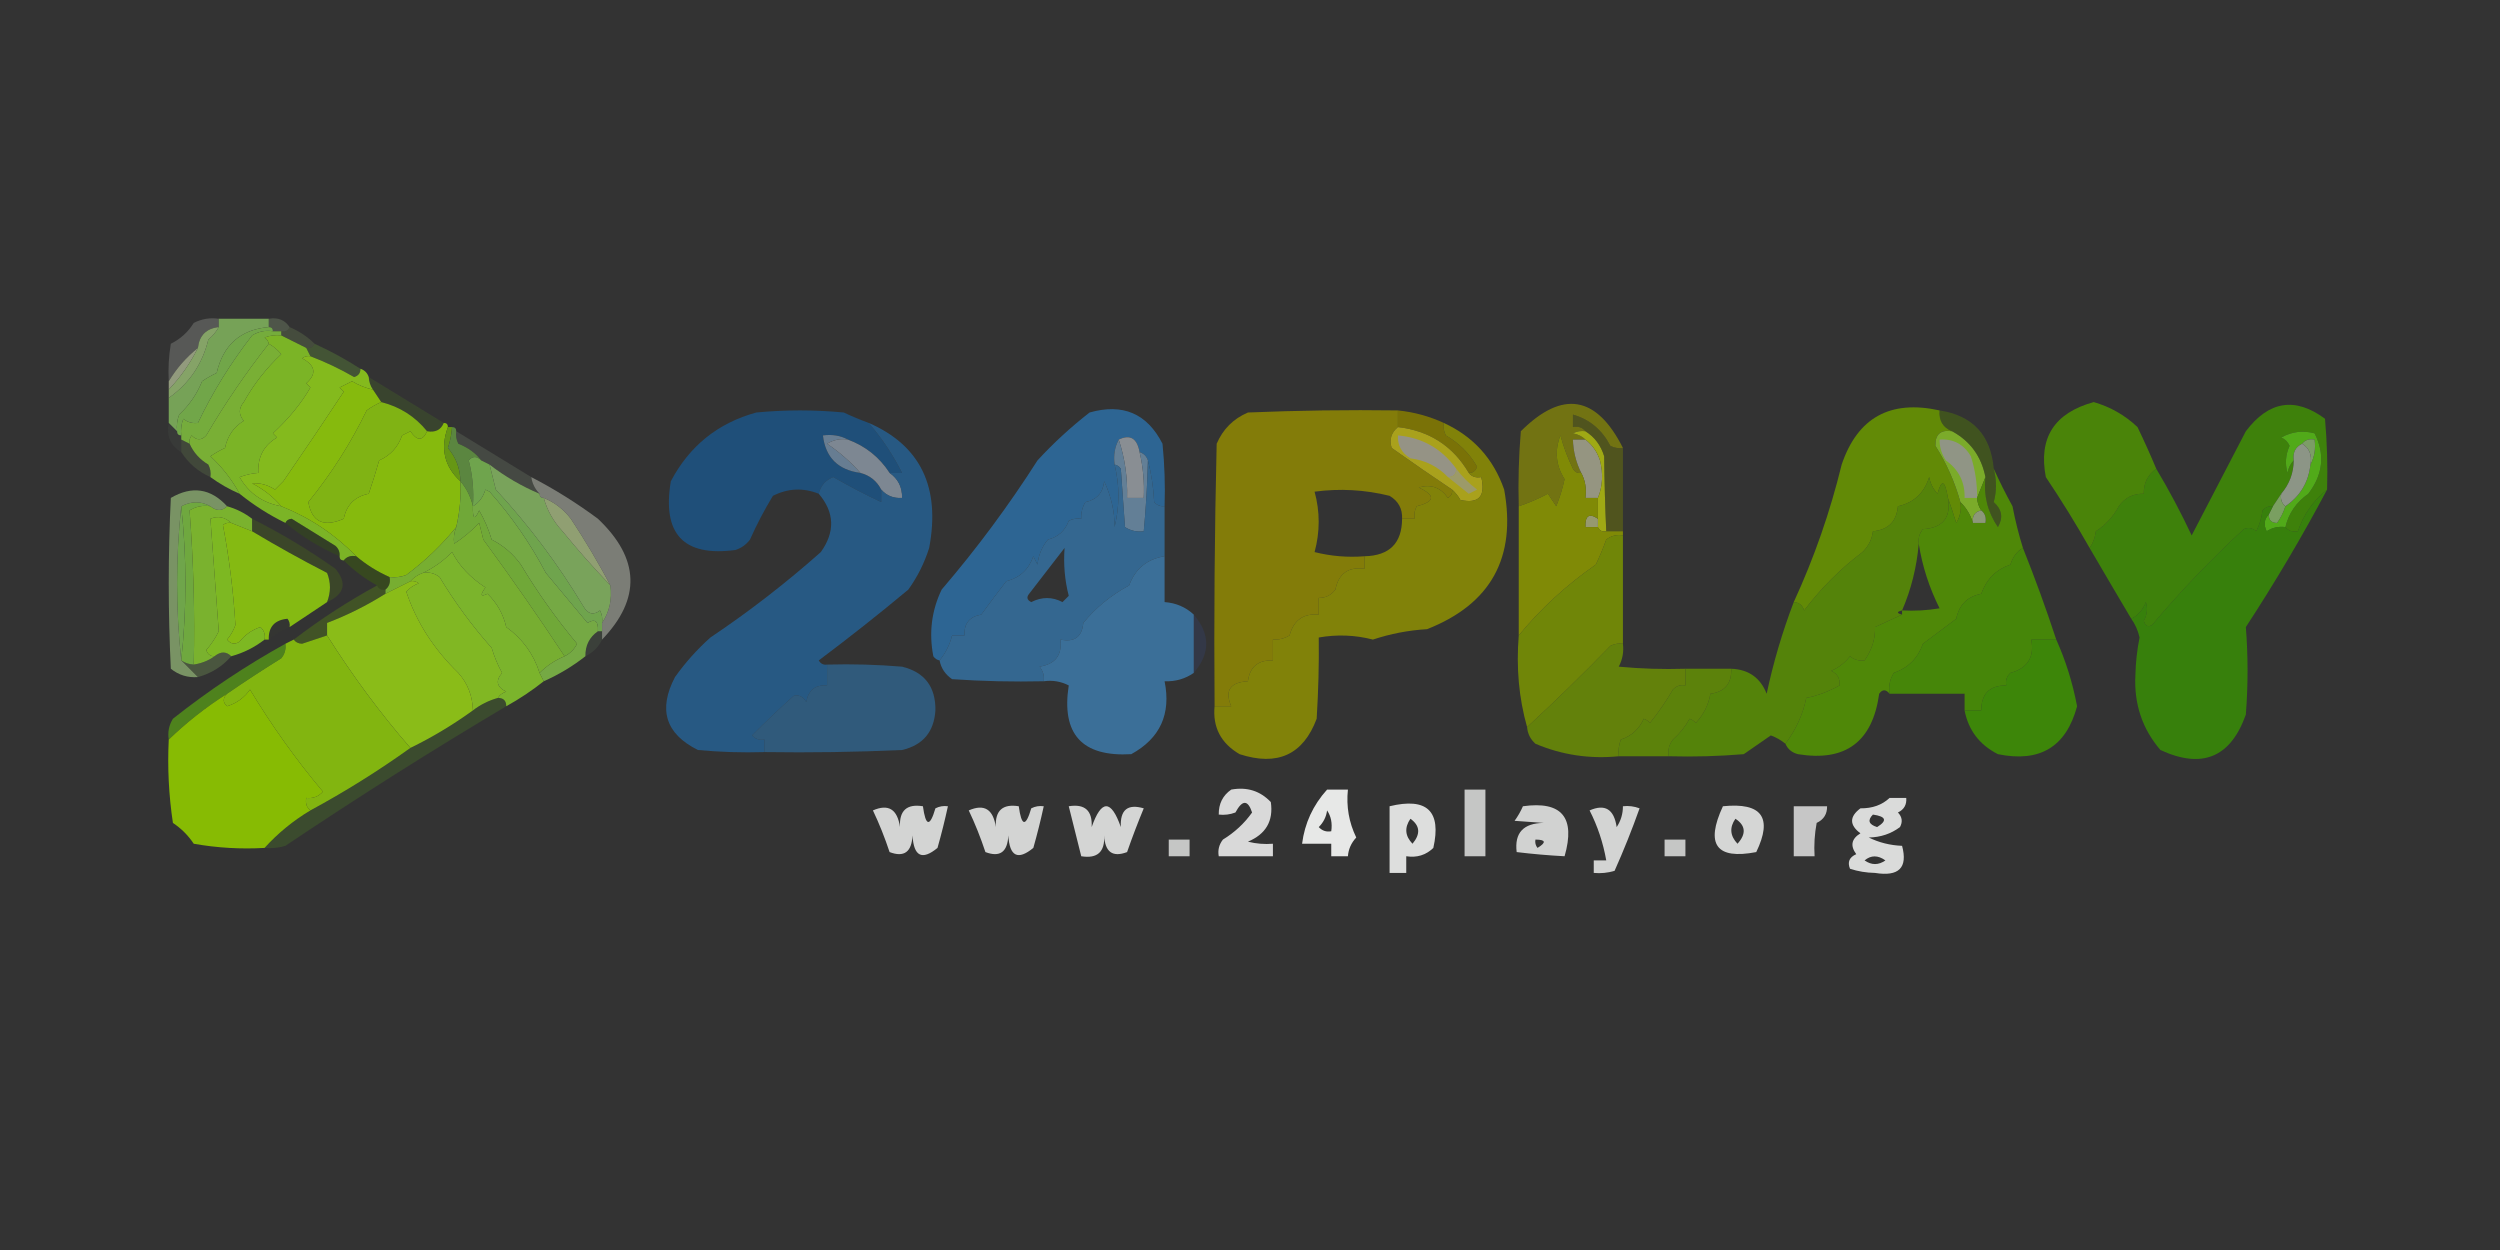 <?xml version="1.0" encoding="UTF-8"?>
<svg xmlns="http://www.w3.org/2000/svg" xmlns:xlink="http://www.w3.org/1999/xlink" version="1.1" width="600px" height="300px" style="shape-rendering:geometricPrecision; text-rendering:geometricPrecision; image-rendering:optimizeQuality; fill-rule:evenodd; clip-rule:evenodd">
  <rect width="100%" height="100%" fill="#333333" stroke="none"/>
  <g>
    <path style="opacity:0.391" fill="#91938e" d="M 52.5,76.5 C 52.5,77.167 52.5,77.833 52.5,78.5C 49.5,78.833 47.833,80.5 47.5,83.5C 44.713,85.72 42.38,88.386 40.5,91.5C 40.335,88.482 40.502,85.482 41,82.5C 43.308,81.359 45.141,79.692 46.5,77.5C 48.396,76.534 50.396,76.201 52.5,76.5 Z"></path>
  </g>
  <g>
    <path style="opacity:0.333" fill="#869a76" d="M 64.5,76.5 C 66.698,76.12 68.365,76.787 69.5,78.5C 69.158,79.338 68.492,79.672 67.5,79.5C 66.833,79.5 66.167,79.5 65.5,79.5C 65.5,78.833 65.167,78.5 64.5,78.5C 64.5,77.833 64.5,77.167 64.5,76.5 Z"></path>
  </g>
  <g>
    <path style="opacity:1" fill="#76a257" d="M 52.5,76.5 C 56.5,76.5 60.5,76.5 64.5,76.5C 64.5,77.167 64.5,77.833 64.5,78.5C 57.728,79.1 53.562,82.767 52,89.5C 50.795,90.071 49.628,90.738 48.5,91.5C 47.252,94.579 45.419,97.246 43,99.5C 42.51,100.793 42.343,102.127 42.5,103.5C 41.833,102.833 41.167,102.167 40.5,101.5C 40.5,99.5 40.5,97.5 40.5,95.5C 45.397,92.049 48.564,87.382 50,81.5C 51.045,80.627 51.878,79.627 52.5,78.5C 52.5,77.833 52.5,77.167 52.5,76.5 Z"></path>
  </g>
  <g>
    <path style="opacity:0.224" fill="#82a361" d="M 69.5,78.5 C 71.795,79.475 73.795,80.808 75.5,82.5C 75.158,83.338 74.492,83.672 73.5,83.5C 71.456,82.492 69.456,81.492 67.5,80.5C 67.5,80.167 67.5,79.833 67.5,79.5C 68.492,79.672 69.158,79.338 69.5,78.5 Z"></path>
  </g>
  <g>
    <path style="opacity:1" fill="#75ac3c" d="M 65.5,79.5 C 66.167,79.5 66.833,79.5 67.5,79.5C 67.5,79.833 67.5,80.167 67.5,80.5C 66.127,80.343 64.793,80.51 63.5,81C 64.056,81.383 64.389,81.883 64.5,82.5C 59.004,89.492 54.004,96.825 49.5,104.5C 48.349,105.731 47.183,105.731 46,104.5C 45.536,105.094 45.369,105.761 45.5,106.5C 44.833,106.167 44.167,105.833 43.5,105.5C 43.5,105.167 43.5,104.833 43.5,104.5C 43.343,103.127 43.51,101.793 44,100.5C 45.011,101.337 46.178,101.67 47.5,101.5C 51.042,94.098 55.375,87.098 60.5,80.5C 62.045,79.548 63.712,79.215 65.5,79.5 Z"></path>
  </g>
  <g>
    <path style="opacity:1" fill="#79af35" d="M 64.5,82.5 C 65.627,83.122 66.627,83.955 67.5,85C 63.897,88.38 60.897,92.213 58.5,96.5C 57.253,98.006 57.253,99.506 58.5,101C 56.106,102.448 54.606,104.614 54,107.5C 52.795,108.071 51.628,108.738 50.5,109.5C 53.356,112.161 55.689,115.161 57.5,118.5C 54.976,117.408 52.643,116.074 50.5,114.5C 50.65,113.448 50.483,112.448 50,111.5C 47.951,110.286 46.451,108.62 45.5,106.5C 45.369,105.761 45.536,105.094 46,104.5C 47.183,105.731 48.349,105.731 49.5,104.5C 54.004,96.825 59.004,89.492 64.5,82.5 Z"></path>
  </g>
  <g>
    <path style="opacity:0.263" fill="#71b23c" d="M 75.5,82.5 C 79.322,84.244 82.989,86.244 86.5,88.5C 86.53,89.497 86.03,90.164 85,90.5C 81.604,88.539 78.104,86.872 74.5,85.5C 74.167,84.833 73.833,84.167 73.5,83.5C 74.492,83.672 75.158,83.338 75.5,82.5 Z"></path>
  </g>
  <g>
    <path style="opacity:1" fill="#71a649" d="M 64.5,78.5 C 65.167,78.5 65.5,78.833 65.5,79.5C 63.712,79.215 62.045,79.548 60.5,80.5C 55.375,87.098 51.042,94.098 47.5,101.5C 46.178,101.67 45.011,101.337 44,100.5C 43.51,101.793 43.343,103.127 43.5,104.5C 42.833,104.5 42.5,104.167 42.5,103.5C 42.343,102.127 42.51,100.793 43,99.5C 45.419,97.246 47.252,94.579 48.5,91.5C 49.628,90.738 50.795,90.071 52,89.5C 53.562,82.767 57.728,79.1 64.5,78.5 Z"></path>
  </g>
  <g>
    <path style="opacity:1" fill="#929a7d" d="M 47.5,83.5 C 45.647,87.221 43.313,90.554 40.5,93.5C 40.5,92.833 40.5,92.167 40.5,91.5C 42.38,88.386 44.713,85.72 47.5,83.5 Z"></path>
  </g>
  <g>
    <path style="opacity:1" fill="#7bb426" d="M 67.5,80.5 C 69.456,81.492 71.456,82.492 73.5,83.5C 73.833,84.167 74.167,84.833 74.5,85.5C 73.761,85.369 73.094,85.536 72.5,86C 75.73,87.724 76.064,89.724 73.5,92C 73.833,92.333 74.167,92.667 74.5,93C 72.321,96.785 69.321,100.451 65.5,104C 65.833,104.333 66.167,104.667 66.5,105C 63.323,106.849 61.823,109.682 62,113.5C 60.578,113.594 59.078,113.928 57.5,114.5C 59.713,118.372 63.047,120.705 67.5,121.5C 74.338,124.226 80.338,128.226 85.5,133.5C 84.209,133.263 83.209,133.596 82.5,134.5C 81.833,134.5 81.5,134.167 81.5,133.5C 81.586,132.504 81.252,131.671 80.5,131C 77.019,128.862 73.519,126.696 70,124.5C 69.235,124.57 68.735,124.903 68.5,125.5C 64.583,123.588 60.917,121.255 57.5,118.5C 55.689,115.161 53.356,112.161 50.5,109.5C 51.628,108.738 52.795,108.071 54,107.5C 54.606,104.614 56.106,102.448 58.5,101C 57.253,99.506 57.253,98.006 58.5,96.5C 60.897,92.213 63.897,88.38 67.5,85C 66.627,83.955 65.627,83.122 64.5,82.5C 64.389,81.883 64.056,81.383 63.5,81C 64.793,80.51 66.127,80.343 67.5,80.5 Z"></path>
  </g>
  <g>
    <path style="opacity:1" fill="#85a367" d="M 52.5,78.5 C 51.878,79.627 51.045,80.627 50,81.5C 48.564,87.382 45.397,92.049 40.5,95.5C 40.5,94.833 40.5,94.167 40.5,93.5C 43.313,90.554 45.647,87.221 47.5,83.5C 47.833,80.5 49.5,78.833 52.5,78.5 Z"></path>
  </g>
  <g>
    <path style="opacity:1" fill="#84ba1d" d="M 74.5,85.5 C 78.104,86.872 81.604,88.539 85,90.5C 86.03,90.164 86.53,89.497 86.5,88.5C 87.5,88.833 88.167,89.5 88.5,90.5C 88.557,91.609 88.89,92.609 89.5,93.5C 87.742,93.123 86.075,92.457 84.5,91.5C 83.5,92 82.5,92.5 81.5,93C 81.833,93.333 82.167,93.667 82.5,94C 77.774,101.172 72.94,108.339 68,115.5C 67.333,116.167 66.667,116.833 66,117.5C 64.266,116.362 62.432,115.862 60.5,116C 63.241,117.411 65.575,119.244 67.5,121.5C 63.047,120.705 59.713,118.372 57.5,114.5C 59.078,113.928 60.578,113.594 62,113.5C 61.823,109.682 63.323,106.849 66.5,105C 66.167,104.667 65.833,104.333 65.5,104C 69.321,100.451 72.321,96.785 74.5,93C 74.167,92.667 73.833,92.333 73.5,92C 76.064,89.724 75.73,87.724 72.5,86C 73.094,85.536 73.761,85.369 74.5,85.5 Z"></path>
  </g>
  <g>
    <path style="opacity:0.131" fill="#63be16" d="M 88.5,90.5 C 94.546,94.172 100.546,97.839 106.5,101.5C 105.817,103.176 104.483,103.843 102.5,103.5C 99.614,99.948 95.947,97.615 91.5,96.5C 90.833,95.5 90.167,94.5 89.5,93.5C 88.89,92.609 88.557,91.609 88.5,90.5 Z"></path>
  </g>
  <g>
    <path style="opacity:0.657" fill="#949503" d="M 389.5,107.5 C 388.448,107.649 387.448,107.483 386.5,107C 384.466,103.115 381.466,100.615 377.5,99.5C 377.5,100.5 377.5,101.5 377.5,102.5C 378.791,102.263 379.791,102.596 380.5,103.5C 379.448,103.351 378.448,103.517 377.5,104C 378.737,104.232 379.737,104.732 380.5,105.5C 379.5,105.5 378.5,105.5 377.5,105.5C 377.584,108.327 378.25,110.994 379.5,113.5C 378.624,113.631 377.957,113.298 377.5,112.5C 376.252,109.93 375.252,107.263 374.5,104.5C 373.07,108.214 373.403,111.714 375.5,115C 375.022,117.226 374.355,119.392 373.5,121.5C 372.833,120.5 372.167,119.5 371.5,118.5C 369.206,119.706 366.873,120.706 364.5,121.5C 364.334,115.491 364.501,109.491 365,103.5C 374.967,93.56 383.134,94.894 389.5,107.5 Z"></path>
  </g>
  <g>
    <path style="opacity:0.784" fill="#419600" d="M 558.5,117.5 C 555.169,120.172 552.835,123.505 551.5,127.5C 550.209,127.737 549.209,127.404 548.5,126.5C 549.264,123.213 551.097,120.546 554,118.5C 557.542,113.846 558.042,109.012 555.5,104C 552.697,103.245 550.03,103.578 547.5,105C 548.428,105.388 549.095,106.055 549.5,107C 548.541,109.12 548.374,111.287 549,113.5C 549.232,112.263 549.732,111.263 550.5,110.5C 550.461,113.535 549.461,116.202 547.5,118.5C 546.833,119.5 546.167,120.5 545.5,121.5C 544.504,121.414 543.671,121.748 543,122.5C 542.798,124.256 542.298,125.922 541.5,127.5C 540.549,126.674 539.549,126.508 538.5,127C 530.735,134.146 523.401,141.813 516.5,150C 515.517,150.591 514.85,150.257 514.5,149C 515.33,147.535 515.496,146.035 515,144.5C 514.31,146.35 513.144,147.684 511.5,148.5C 508.175,142.895 504.841,137.228 501.5,131.5C 502.29,130.391 502.79,129.058 503,127.5C 505.347,125.986 507.18,123.986 508.5,121.5C 509.976,119.429 511.976,118.429 514.5,118.5C 514.461,115.911 515.461,113.911 517.5,112.5C 520.575,117.648 523.409,122.981 526,128.5C 530.324,120.218 534.658,111.885 539,103.5C 544.513,96.204 550.846,95.204 558,100.5C 558.499,106.157 558.666,111.824 558.5,117.5 Z"></path>
  </g>
  <g>
    <path style="opacity:1" fill="#80b314" d="M 91.5,96.5 C 95.947,97.615 99.614,99.948 102.5,103.5C 101.438,105.879 100.105,105.879 98.5,103.5C 97.833,103.833 97.167,104.167 96.5,104.5C 95.539,107.295 93.706,109.295 91,110.5C 90.229,113.19 89.396,115.856 88.5,118.5C 85.167,119.167 83.167,121.167 82.5,124.5C 77.689,126.618 74.856,125.284 74,120.5C 79.561,113.632 84.228,106.299 88,98.5C 89.113,97.695 90.279,97.028 91.5,96.5 Z"></path>
  </g>
  <g>
    <path style="opacity:0.832" fill="#938a00" d="M 335.5,98.5 C 335.5,99.833 335.5,101.167 335.5,102.5C 333.887,103.838 333.387,105.505 334,107.5C 338.84,110.929 343.673,114.262 348.5,117.5C 348.631,118.376 348.298,119.043 347.5,119.5C 345.74,116.979 343.407,116.146 340.5,117C 344.585,118.901 344.418,120.401 340,121.5C 339.517,122.448 339.351,123.448 339.5,124.5C 338.5,124.5 337.5,124.5 336.5,124.5C 336.607,122.097 335.607,120.264 333.5,119C 327.569,117.529 321.569,117.196 315.5,118C 316.812,122.803 316.812,127.636 315.5,132.5C 319.445,133.491 323.445,133.824 327.5,133.5C 327.5,134.5 327.5,135.5 327.5,136.5C 323.6,135.991 321.267,137.658 320.5,141.5C 319.476,142.853 318.143,143.52 316.5,143.5C 316.5,144.833 316.5,146.167 316.5,147.5C 312.799,147.195 310.466,148.862 309.5,152.5C 308.264,153.246 306.93,153.579 305.5,153.5C 305.5,155.167 305.5,156.833 305.5,158.5C 301.96,158.377 299.96,160.043 299.5,163.5C 295.217,163.756 293.883,165.756 295.5,169.5C 294.167,169.5 292.833,169.5 291.5,169.5C 291.333,148.497 291.5,127.497 292,106.5C 293.5,103 296,100.5 299.5,99C 311.495,98.5 323.495,98.334 335.5,98.5 Z"></path>
  </g>
  <g>
    <path style="opacity:0.814" fill="#509700" d="M 517.5,112.5 C 515.461,113.911 514.461,115.911 514.5,118.5C 511.976,118.429 509.976,119.429 508.5,121.5C 507.18,123.986 505.347,125.986 503,127.5C 502.79,129.058 502.29,130.391 501.5,131.5C 498.225,125.718 494.725,120.052 491,114.5C 489.186,105.108 493.02,99.108 502.5,96.5C 506.507,97.664 510.007,99.664 513,102.5C 514.602,105.816 516.102,109.149 517.5,112.5 Z"></path>
  </g>
  <g>
    <path style="opacity:0.763" fill="#19588f" d="M 208.5,101.5 C 211.684,105.214 214.35,109.214 216.5,113.5C 215.5,113.5 214.5,113.5 213.5,113.5C 211.079,109.751 207.745,107.084 203.5,105.5C 201.735,104.539 199.735,104.205 197.5,104.5C 198.114,109.781 201.114,112.781 206.5,113.5C 208.749,114.08 210.415,115.413 211.5,117.5C 211.5,118.5 211.5,119.5 211.5,120.5C 207.602,118.683 203.769,116.683 200,114.5C 198.144,115.202 196.977,116.536 196.5,118.5C 192.77,117.011 189.103,117.178 185.5,119C 183.446,122.38 181.612,125.88 180,129.5C 179.097,130.701 177.931,131.535 176.5,132C 164.041,133.66 158.875,128.16 161,115.5C 165.468,107.03 172.301,101.53 181.5,99C 188.5,98.333 195.5,98.333 202.5,99C 204.488,99.938 206.488,100.772 208.5,101.5 Z"></path>
  </g>
  <g>
    <path style="opacity:0.859" fill="#867d00" d="M 335.5,98.5 C 339.347,98.894 343.014,99.894 346.5,101.5C 346.351,102.552 346.517,103.552 347,104.5C 350.179,106.346 352.679,108.846 354.5,112C 354.164,113.03 353.497,113.53 352.5,113.5C 348.701,107.049 343.035,103.382 335.5,102.5C 335.5,101.167 335.5,99.833 335.5,98.5 Z"></path>
  </g>
  <g>
    <path style="opacity:0.075" fill="#84987a" d="M 40.5,101.5 C 41.167,102.167 41.833,102.833 42.5,103.5C 42.5,104.167 42.833,104.5 43.5,104.5C 43.5,104.833 43.5,105.167 43.5,105.5C 43.5,106.5 43.5,107.5 43.5,108.5C 40.908,106.964 39.908,104.631 40.5,101.5 Z"></path>
  </g>
  <g>
    <path style="opacity:0.884" fill="#689500" d="M 465.5,98.5 C 465.31,100.959 466.31,102.626 468.5,103.5C 465.757,103.077 464.424,104.244 464.5,107C 467.157,111.173 469.157,115.673 470.5,120.5C 470.785,122.288 470.452,123.955 469.5,125.5C 468.831,123.369 468.165,121.369 467.5,119.5C 466.807,115.238 465.974,114.905 465,118.5C 463.956,117.377 463.29,116.044 463,114.5C 461.813,118.327 459.313,120.661 455.5,121.5C 455.167,125.167 453.167,127.167 449.5,127.5C 449.271,129.433 448.438,131.1 447,132.5C 441.71,136.491 437.043,141.158 433,146.5C 432.583,145.244 431.75,144.577 430.5,144.5C 435.391,133.89 439.225,122.89 442,111.5C 445.818,100.224 453.651,95.891 465.5,98.5 Z"></path>
  </g>
  <g>
    <path style="opacity:1" fill="#a9a11c" d="M 335.5,102.5 C 343.035,103.382 348.701,107.049 352.5,113.5C 353.209,114.404 354.209,114.737 355.5,114.5C 356.592,119.123 354.925,120.956 350.5,120C 349.934,119.005 349.267,118.172 348.5,117.5C 343.673,114.262 338.84,110.929 334,107.5C 333.387,105.505 333.887,103.838 335.5,102.5 Z"></path>
  </g>
  <g>
    <path style="opacity:1" fill="#959385" d="M 349.5,112.5 C 349.5,113.833 348.833,114.5 347.5,114.5C 345.073,111.958 342.073,110.458 338.5,110C 336.393,108.736 335.393,106.903 335.5,104.5C 341.369,105.03 346.035,107.696 349.5,112.5 Z"></path>
  </g>
  <g>
    <path style="opacity:1" fill="#959581" d="M 380.5,105.5 C 382.136,106.749 383.303,108.416 384,110.5C 384.805,113.696 384.638,116.696 383.5,119.5C 382.5,119.5 381.5,119.5 380.5,119.5C 380.795,117.265 380.461,115.265 379.5,113.5C 378.25,110.994 377.584,108.327 377.5,105.5C 378.5,105.5 379.5,105.5 380.5,105.5 Z"></path>
  </g>
  <g>
    <path style="opacity:0.22" fill="#87987c" d="M 109.5,103.5 C 115.52,107.169 121.52,110.836 127.5,114.5C 127.733,116.062 128.4,117.395 129.5,118.5C 125.199,116.683 121.199,114.35 117.5,111.5C 116.833,111.167 116.167,110.833 115.5,110.5C 114.144,108.73 112.311,107.397 110,106.5C 109.517,105.552 109.351,104.552 109.5,103.5 Z"></path>
  </g>
  <g>
    <path style="opacity:1" fill="#677d92" d="M 203.5,105.5 C 201.712,105.215 200.045,105.548 198.5,106.5C 201.457,108.489 204.124,110.822 206.5,113.5C 201.114,112.781 198.114,109.781 197.5,104.5C 199.735,104.205 201.735,104.539 203.5,105.5 Z"></path>
  </g>
  <g>
    <path style="opacity:0.894" fill="#2d6b9f" d="M 279.5,121.5 C 278.504,121.586 277.671,121.252 277,120.5C 276.821,116.975 276.321,113.641 275.5,110.5C 275.167,109.5 274.5,108.833 273.5,108.5C 272.902,105.179 271.235,104.179 268.5,105.5C 267.539,107.265 267.205,109.265 267.5,111.5C 268.728,116.481 268.728,121.481 267.5,126.5C 267.525,122.813 266.692,119.147 265,115.5C 264.729,118.272 263.229,119.938 260.5,120.5C 259.754,121.736 259.421,123.07 259.5,124.5C 258.448,124.351 257.448,124.517 256.5,125C 255.624,127.376 253.958,128.876 251.5,129.5C 250.066,131.22 249.233,133.22 249,135.5C 248.667,134.833 248.333,134.167 248,133.5C 246.914,136.673 244.747,138.673 241.5,139.5C 239.44,142.175 237.44,144.842 235.5,147.5C 232.649,148.012 231.316,149.679 231.5,152.5C 230.5,152.5 229.5,152.5 228.5,152.5C 227.956,154.716 226.956,156.716 225.5,158.5C 224.883,158.389 224.383,158.056 224,157.5C 222.911,151.867 223.577,146.534 226,141.5C 234.398,131.702 242.065,121.368 249,110.5C 252.841,106.327 257.007,102.493 261.5,99C 269.474,96.741 275.307,99.241 279,106.5C 279.499,111.489 279.666,116.489 279.5,121.5 Z"></path>
  </g>
  <g>
    <path style="opacity:1" fill="#898e93" d="M 273.5,108.5 C 274.344,112.099 274.677,115.766 274.5,119.5C 273.167,119.5 271.833,119.5 270.5,119.5C 270.642,114.626 269.976,109.959 268.5,105.5C 271.235,104.179 272.902,105.179 273.5,108.5 Z"></path>
  </g>
  <g>
    <path style="opacity:1" fill="#86ba0d" d="M 89.5,93.5 C 90.167,94.5 90.833,95.5 91.5,96.5C 90.279,97.028 89.113,97.695 88,98.5C 84.228,106.299 79.561,113.632 74,120.5C 74.856,125.284 77.689,126.618 82.5,124.5C 83.167,121.167 85.167,119.167 88.5,118.5C 89.396,115.856 90.229,113.19 91,110.5C 93.706,109.295 95.539,107.295 96.5,104.5C 97.167,104.167 97.833,103.833 98.5,103.5C 100.105,105.879 101.438,105.879 102.5,103.5C 104.483,103.843 105.817,103.176 106.5,101.5C 107.167,101.5 107.5,101.833 107.5,102.5C 105.624,107.616 106.624,111.95 110.5,115.5C 110.677,119.234 110.344,122.901 109.5,126.5C 106.029,130.803 102.029,134.636 97.5,138C 96.207,138.49 94.873,138.657 93.5,138.5C 90.563,137.197 87.897,135.53 85.5,133.5C 80.338,128.226 74.338,124.226 67.5,121.5C 65.575,119.244 63.241,117.411 60.5,116C 62.432,115.862 64.266,116.362 66,117.5C 66.667,116.833 67.333,116.167 68,115.5C 72.94,108.339 77.774,101.172 82.5,94C 82.167,93.667 81.833,93.333 81.5,93C 82.5,92.5 83.5,92 84.5,91.5C 86.075,92.457 87.742,93.123 89.5,93.5 Z"></path>
  </g>
  <g>
    <path style="opacity:1" fill="#7bab2a" d="M 468.5,103.5 C 472.863,105.879 475.53,109.545 476.5,114.5C 475.833,116.167 475.167,117.833 474.5,119.5C 474.557,120.609 474.89,121.609 475.5,122.5C 473.952,122.821 473.285,123.821 473.5,125.5C 472.935,123.58 471.935,121.913 470.5,120.5C 469.157,115.673 467.157,111.173 464.5,107C 464.424,104.244 465.757,103.077 468.5,103.5 Z"></path>
  </g>
  <g>
    <path style="opacity:1" fill="#909585" d="M 474.5,119.5 C 473.5,119.5 472.5,119.5 471.5,119.5C 471.607,115.714 470.107,112.714 467,110.5C 465.991,108.975 465.491,107.308 465.5,105.5C 468.785,105.269 471.285,106.603 473,109.5C 474.043,112.757 474.543,116.09 474.5,119.5 Z"></path>
  </g>
  <g>
    <path style="opacity:0.385" fill="#578900" d="M 465.5,98.5 C 473.464,99.741 477.797,104.408 478.5,112.5C 479.213,115.237 479.213,117.904 478.5,120.5C 480.479,122.264 480.812,124.264 479.5,126.5C 477.031,122.916 476.031,118.916 476.5,114.5C 475.53,109.545 472.863,105.879 468.5,103.5C 466.31,102.626 465.31,100.959 465.5,98.5 Z"></path>
  </g>
  <g>
    <path style="opacity:0.184" fill="#7da45b" d="M 43.5,105.5 C 44.167,105.833 44.833,106.167 45.5,106.5C 46.451,108.62 47.951,110.286 50,111.5C 50.483,112.448 50.65,113.448 50.5,114.5C 47.568,113.2 45.234,111.2 43.5,108.5C 43.5,107.5 43.5,106.5 43.5,105.5 Z"></path>
  </g>
  <g>
    <path style="opacity:1" fill="#51aa19" d="M 548.5,126.5 C 546.856,126.286 545.356,126.62 544,127.5C 543.235,125.934 543.402,124.601 544.5,123.5C 544.5,124.833 545.167,125.5 546.5,125.5C 547.345,124.329 548.011,122.995 548.5,121.5C 552.045,119.075 554.045,115.742 554.5,111.5C 555.461,109.735 555.795,107.735 555.5,105.5C 554.209,105.263 553.209,105.596 552.5,106.5C 550.896,107.287 550.229,108.62 550.5,110.5C 549.732,111.263 549.232,112.263 549,113.5C 548.374,111.287 548.541,109.12 549.5,107C 549.095,106.055 548.428,105.388 547.5,105C 550.03,103.578 552.697,103.245 555.5,104C 558.042,109.012 557.542,113.846 554,118.5C 551.097,120.546 549.264,123.213 548.5,126.5 Z"></path>
  </g>
  <g>
    <path style="opacity:1" fill="#7c9d66" d="M 552.5,106.5 C 553.209,105.596 554.209,105.263 555.5,105.5C 555.795,107.735 555.461,109.735 554.5,111.5C 554.923,109.219 554.256,107.552 552.5,106.5 Z"></path>
  </g>
  <g>
    <path style="opacity:1" fill="#669714" d="M 107.5,102.5 C 107.833,102.5 108.167,102.5 108.5,102.5C 108.38,104.199 108.046,105.865 107.5,107.5C 109.449,109.792 110.449,112.459 110.5,115.5C 106.624,111.95 105.624,107.616 107.5,102.5 Z"></path>
  </g>
  <g>
    <path style="opacity:0.957" fill="#a4ae13" d="M 380.5,103.5 C 382.708,104.894 384.208,106.894 385,109.5C 385.062,115.566 385.229,121.566 385.5,127.5C 384.508,127.672 383.842,127.338 383.5,126.5C 383.5,125.833 383.5,125.167 383.5,124.5C 383.5,122.833 383.5,121.167 383.5,119.5C 384.638,116.696 384.805,113.696 384,110.5C 383.303,108.416 382.136,106.749 380.5,105.5C 379.737,104.732 378.737,104.232 377.5,104C 378.448,103.517 379.448,103.351 380.5,103.5 Z"></path>
  </g>
  <g>
    <path style="opacity:0.969" fill="#65829a" d="M 268.5,105.5 C 269.976,109.959 270.642,114.626 270.5,119.5C 271.833,119.5 273.167,119.5 274.5,119.5C 274.677,115.766 274.344,112.099 273.5,108.5C 274.5,108.833 275.167,109.5 275.5,110.5C 275.365,116.181 275.032,121.848 274.5,127.5C 272.856,127.714 271.356,127.38 270,126.5C 269.667,121.833 269.333,117.167 269,112.5C 268.617,111.944 268.117,111.611 267.5,111.5C 267.205,109.265 267.539,107.265 268.5,105.5 Z"></path>
  </g>
  <g>
    <path style="opacity:0.821" fill="#929300" d="M 346.5,101.5 C 353.597,104.764 358.43,110.097 361,117.5C 363.981,133.805 357.814,144.972 342.5,151C 338.045,151.264 333.711,152.098 329.5,153.5C 325.223,152.394 320.89,152.228 316.5,153C 316.583,159.297 316.416,165.797 316,172.5C 312.774,181.121 306.607,183.955 297.5,181C 293.015,178.376 291.015,174.542 291.5,169.5C 292.833,169.5 294.167,169.5 295.5,169.5C 293.883,165.756 295.217,163.756 299.5,163.5C 299.96,160.043 301.96,158.377 305.5,158.5C 305.5,156.833 305.5,155.167 305.5,153.5C 306.93,153.579 308.264,153.246 309.5,152.5C 310.466,148.862 312.799,147.195 316.5,147.5C 316.5,146.167 316.5,144.833 316.5,143.5C 318.143,143.52 319.476,142.853 320.5,141.5C 321.267,137.658 323.6,135.991 327.5,136.5C 327.5,135.5 327.5,134.5 327.5,133.5C 333.474,133.365 336.474,130.365 336.5,124.5C 337.5,124.5 338.5,124.5 339.5,124.5C 339.351,123.448 339.517,122.448 340,121.5C 344.418,120.401 344.585,118.901 340.5,117C 343.407,116.146 345.74,116.979 347.5,119.5C 348.298,119.043 348.631,118.376 348.5,117.5C 349.267,118.172 349.934,119.005 350.5,120C 354.925,120.956 356.592,119.123 355.5,114.5C 354.209,114.737 353.209,114.404 352.5,113.5C 353.497,113.53 354.164,113.03 354.5,112C 352.679,108.846 350.179,106.346 347,104.5C 346.517,103.552 346.351,102.552 346.5,101.5 Z"></path>
  </g>
  <g>
    <path style="opacity:1" fill="#5b8640" d="M 108.5,102.5 C 109.167,102.5 109.5,102.833 109.5,103.5C 109.351,104.552 109.517,105.552 110,106.5C 112.311,107.397 114.144,108.73 115.5,110.5C 114.425,109.438 113.425,109.438 112.5,110.5C 113.426,114.094 113.759,117.76 113.5,121.5C 112.985,119.249 111.985,117.249 110.5,115.5C 110.449,112.459 109.449,109.792 107.5,107.5C 108.046,105.865 108.38,104.199 108.5,102.5 Z"></path>
  </g>
  <g>
    <path style="opacity:1" fill="#9c9a69" d="M 349.5,112.5 C 350.897,114.379 352.563,116.046 354.5,117.5C 353.833,117.833 353.167,118.167 352.5,118.5C 350.814,117.143 349.148,115.81 347.5,114.5C 348.833,114.5 349.5,113.833 349.5,112.5 Z"></path>
  </g>
  <g>
    <path style="opacity:1" fill="#8c9586" d="M 552.5,106.5 C 554.256,107.552 554.923,109.219 554.5,111.5C 554.045,115.742 552.045,119.075 548.5,121.5C 547.596,120.791 547.263,119.791 547.5,118.5C 549.461,116.202 550.461,113.535 550.5,110.5C 550.229,108.62 550.896,107.287 552.5,106.5 Z"></path>
  </g>
  <g>
    <path style="opacity:1" fill="#7d8792" d="M 203.5,105.5 C 207.745,107.084 211.079,109.751 213.5,113.5C 215.545,114.923 216.545,116.923 216.5,119.5C 214.446,119.635 212.779,118.968 211.5,117.5C 210.415,115.413 208.749,114.08 206.5,113.5C 204.124,110.822 201.457,108.489 198.5,106.5C 200.045,105.548 201.712,105.215 203.5,105.5 Z"></path>
  </g>
  <g>
    <path style="opacity:0.793" fill="#256498" d="M 208.5,101.5 C 220.917,106.922 225.75,116.922 223,131.5C 221.863,135.107 220.196,138.44 218,141.5C 210.987,147.345 203.82,153.012 196.5,158.5C 196.957,159.298 197.624,159.631 198.5,159.5C 198.5,161.167 198.5,162.833 198.5,164.5C 195.671,164.325 194.004,165.658 193.5,168.5C 192.742,167.189 191.742,166.689 190.5,167C 187.054,170.069 183.721,173.235 180.5,176.5C 181.325,177.386 182.325,177.719 183.5,177.5C 183.5,178.5 183.5,179.5 183.5,180.5C 178.156,180.666 172.823,180.499 167.5,180C 159.737,176.129 157.903,170.295 162,162.5C 164.463,159.035 167.296,155.869 170.5,153C 179.785,146.771 188.618,139.938 197,132.5C 200.47,127.633 200.304,122.966 196.5,118.5C 196.977,116.536 198.144,115.202 200,114.5C 203.769,116.683 207.602,118.683 211.5,120.5C 211.5,119.5 211.5,118.5 211.5,117.5C 212.779,118.968 214.446,119.635 216.5,119.5C 216.545,116.923 215.545,114.923 213.5,113.5C 214.5,113.5 215.5,113.5 216.5,113.5C 214.35,109.214 211.684,105.214 208.5,101.5 Z"></path>
  </g>
  <g>
    <path style="opacity:1" fill="#75a944" d="M 143.5,151.5 C 141.455,152.923 140.455,154.923 140.5,157.5C 137.411,159.925 134.078,161.925 130.5,163.5C 130.167,162.833 129.833,162.167 129.5,161.5C 131.228,159.774 133.228,158.441 135.5,157.5C 136.812,156.855 137.812,155.855 138.5,154.5C 133.509,148.518 129.009,142.185 125,135.5C 123.143,132.93 120.809,130.93 118,129.5C 117.275,127.051 116.275,124.717 115,122.5C 113.913,124.932 113.413,124.598 113.5,121.5C 114.943,120.665 115.943,119.332 116.5,117.5C 116.833,117.667 117.167,117.833 117.5,118C 122.81,123.97 127.31,130.47 131,137.5C 134.333,141.5 137.667,145.5 141,149.5C 142.813,148.391 143.646,149.058 143.5,151.5 Z"></path>
  </g>
  <g>
    <path style="opacity:0.406" fill="#7b8500" d="M 389.5,107.5 C 389.5,114.167 389.5,120.833 389.5,127.5C 388.167,127.5 386.833,127.5 385.5,127.5C 385.229,121.566 385.062,115.566 385,109.5C 384.208,106.894 382.708,104.894 380.5,103.5C 379.791,102.596 378.791,102.263 377.5,102.5C 377.5,101.5 377.5,100.5 377.5,99.5C 381.466,100.615 384.466,103.115 386.5,107C 387.448,107.483 388.448,107.649 389.5,107.5 Z"></path>
  </g>
  <g>
    <path style="opacity:1" fill="#6fa44d" d="M 115.5,110.5 C 116.167,110.833 116.833,111.167 117.5,111.5C 117.995,113.482 118.495,115.482 119,117.5C 126.976,126.128 133.976,135.461 140,145.5C 141.079,147.394 142.413,147.727 144,146.5C 144.483,147.448 144.649,148.448 144.5,149.5C 144.5,150.167 144.5,150.833 144.5,151.5C 144.167,151.5 143.833,151.5 143.5,151.5C 143.646,149.058 142.813,148.391 141,149.5C 137.667,145.5 134.333,141.5 131,137.5C 127.31,130.47 122.81,123.97 117.5,118C 117.167,117.833 116.833,117.667 116.5,117.5C 115.943,119.332 114.943,120.665 113.5,121.5C 113.759,117.76 113.426,114.094 112.5,110.5C 113.425,109.438 114.425,109.438 115.5,110.5 Z"></path>
  </g>
  <g>
    <path style="opacity:0.822" fill="#3572a4" d="M 275.5,110.5 C 276.321,113.641 276.821,116.975 277,120.5C 277.671,121.252 278.504,121.586 279.5,121.5C 279.5,125.5 279.5,129.5 279.5,133.5C 275.292,134.178 272.459,136.511 271,140.5C 266.703,142.804 263.036,145.804 260,149.5C 259.693,152.876 257.86,154.21 254.5,153.5C 254.95,157.224 253.283,159.391 249.5,160C 250.337,161.011 250.67,162.178 250.5,163.5C 243.159,163.666 235.826,163.5 228.5,163C 226.859,161.871 225.859,160.371 225.5,158.5C 226.956,156.716 227.956,154.716 228.5,152.5C 229.5,152.5 230.5,152.5 231.5,152.5C 231.316,149.679 232.649,148.012 235.5,147.5C 237.44,144.842 239.44,142.175 241.5,139.5C 244.747,138.673 246.914,136.673 248,133.5C 248.333,134.167 248.667,134.833 249,135.5C 249.233,133.22 250.066,131.22 251.5,129.5C 253.958,128.876 255.624,127.376 256.5,125C 257.448,124.517 258.448,124.351 259.5,124.5C 259.421,123.07 259.754,121.736 260.5,120.5C 263.229,119.938 264.729,118.272 265,115.5C 266.692,119.147 267.525,122.813 267.5,126.5C 268.728,121.481 268.728,116.481 267.5,111.5C 268.117,111.611 268.617,111.944 269,112.5C 269.333,117.167 269.667,121.833 270,126.5C 271.356,127.38 272.856,127.714 274.5,127.5C 275.032,121.848 275.365,116.181 275.5,110.5 Z M 255.5,131.5 C 255.207,135.437 255.54,139.27 256.5,143C 256,143.5 255.5,144 255,144.5C 252.534,143.212 250.034,143.212 247.5,144.5C 246.479,143.998 246.312,143.332 247,142.5C 249.842,138.803 252.675,135.137 255.5,131.5 Z"></path>
  </g>
  <g>
    <path style="opacity:1" fill="#7a9f61" d="M 547.5,118.5 C 547.263,119.791 547.596,120.791 548.5,121.5C 548.011,122.995 547.345,124.329 546.5,125.5C 545.167,125.5 544.5,124.833 544.5,123.5C 544.833,122.833 545.167,122.167 545.5,121.5C 546.167,120.5 546.833,119.5 547.5,118.5 Z"></path>
  </g>
  <g>
    <path style="opacity:1" fill="#6fa83f" d="M 50.5,121.5 C 48.712,121.215 47.045,121.548 45.5,122.5C 46.45,134.933 46.783,147.266 46.5,159.5C 45.391,159.443 44.391,159.11 43.5,158.5C 44.833,146.167 44.833,133.833 43.5,121.5C 45.941,120.244 48.274,120.244 50.5,121.5 Z"></path>
  </g>
  <g>
    <path style="opacity:1" fill="#96996f" d="M 383.5,124.5 C 383.5,125.167 383.5,125.833 383.5,126.5C 382.5,126.5 381.5,126.5 380.5,126.5C 380.402,123.752 381.402,123.086 383.5,124.5 Z"></path>
  </g>
  <g>
    <path style="opacity:0.839" fill="#559800" d="M 478.5,112.5 C 479.848,115.492 481.348,118.492 483,121.5C 483.661,124.946 484.495,128.279 485.5,131.5C 484.057,132.335 483.057,133.668 482.5,135.5C 479.065,136.681 476.731,139.015 475.5,142.5C 472.167,143.167 470.167,145.167 469.5,148.5C 466.833,150.5 464.167,152.5 461.5,154.5C 460.319,157.935 457.985,160.269 454.5,161.5C 453.548,163.045 453.215,164.712 453.5,166.5C 452.603,165.402 451.77,165.402 451,166.5C 449.418,178.034 442.918,182.868 431.5,181C 430.058,180.623 429.058,179.79 428.5,178.5C 431.072,175.038 432.739,171.372 433.5,167.5C 436.142,166.995 438.809,165.995 441.5,164.5C 441.64,162.876 440.973,161.71 439.5,161C 441.286,160.215 442.786,159.049 444,157.5C 445.011,158.337 446.178,158.67 447.5,158.5C 449.272,155.953 450.105,153.286 450,150.5C 452.287,149.456 454.453,148.456 456.5,147.5C 456.5,147.167 456.5,146.833 456.5,146.5C 459.518,146.665 462.518,146.498 465.5,146C 463.014,141.038 461.347,135.871 460.5,130.5C 460.33,129.178 460.663,128.011 461.5,127C 466.316,126.689 468.316,124.189 467.5,119.5C 468.165,121.369 468.831,123.369 469.5,125.5C 470.452,123.955 470.785,122.288 470.5,120.5C 471.935,121.913 472.935,123.58 473.5,125.5C 474.5,125.5 475.5,125.5 476.5,125.5C 476.737,124.209 476.404,123.209 475.5,122.5C 474.89,121.609 474.557,120.609 474.5,119.5C 475.167,117.833 475.833,116.167 476.5,114.5C 476.031,118.916 477.031,122.916 479.5,126.5C 480.812,124.264 480.479,122.264 478.5,120.5C 479.213,117.904 479.213,115.237 478.5,112.5 Z"></path>
  </g>
  <g>
    <path style="opacity:1" fill="#8c9878" d="M 475.5,122.5 C 476.404,123.209 476.737,124.209 476.5,125.5C 475.5,125.5 474.5,125.5 473.5,125.5C 473.285,123.821 473.952,122.821 475.5,122.5 Z"></path>
  </g>
  <g>
    <path style="opacity:1" fill="#6fa54b" d="M 43.5,121.5 C 44.833,133.833 44.833,146.167 43.5,158.5C 42.167,146.167 42.167,133.833 43.5,121.5 Z"></path>
  </g>
  <g>
    <path style="opacity:1" fill="#7ab22e" d="M 50.5,121.5 C 51.961,122.686 53.295,122.686 54.5,121.5C 56.711,122.123 58.711,123.123 60.5,124.5C 60.5,125.5 60.5,126.5 60.5,127.5C 58.833,126.833 57.167,126.167 55.5,125.5C 53.956,124.086 52.289,123.753 50.5,124.5C 51.167,133.5 51.833,142.5 52.5,151.5C 51.703,153.132 50.703,154.632 49.5,156C 49.836,157.03 50.503,157.53 51.5,157.5C 50.07,158.537 48.403,159.204 46.5,159.5C 46.783,147.266 46.45,134.933 45.5,122.5C 47.045,121.548 48.712,121.215 50.5,121.5 Z"></path>
  </g>
  <g>
    <path style="opacity:1" fill="#79a35b" d="M 117.5,111.5 C 121.199,114.35 125.199,116.683 129.5,118.5C 129.5,119.167 129.833,119.5 130.5,119.5C 131.338,122.513 132.838,125.18 135,127.5C 138.699,132.027 142.532,136.361 146.5,140.5C 146.932,143.877 146.265,146.877 144.5,149.5C 144.649,148.448 144.483,147.448 144,146.5C 142.413,147.727 141.079,147.394 140,145.5C 133.976,135.461 126.976,126.128 119,117.5C 118.495,115.482 117.995,113.482 117.5,111.5 Z"></path>
  </g>
  <g>
    <path style="opacity:0.894" fill="#829f6a" d="M 54.5,121.5 C 53.295,122.686 51.961,122.686 50.5,121.5C 48.274,120.244 45.941,120.244 43.5,121.5C 42.167,133.833 42.167,146.167 43.5,158.5C 44.833,159.833 46.167,161.167 47.5,162.5C 45.064,162.683 42.897,162.016 41,160.5C 40.333,146.833 40.333,133.167 41,119.5C 46.072,116.54 50.572,117.207 54.5,121.5 Z"></path>
  </g>
  <g>
    <path style="opacity:1" fill="#7db822" d="M 55.5,125.5 C 54.761,125.369 54.094,125.536 53.5,126C 55.006,133.895 56.006,141.895 56.5,150C 56.05,151.285 55.383,152.452 54.5,153.5C 55.365,154.583 56.365,154.749 57.5,154C 58.817,152.341 60.483,151.174 62.5,150.5C 63.386,151.325 63.719,152.325 63.5,153.5C 61.109,155.362 58.442,156.696 55.5,157.5C 54.295,156.314 52.961,156.314 51.5,157.5C 50.503,157.53 49.836,157.03 49.5,156C 50.703,154.632 51.703,153.132 52.5,151.5C 51.833,142.5 51.167,133.5 50.5,124.5C 52.289,123.753 53.956,124.086 55.5,125.5 Z"></path>
  </g>
  <g>
    <path style="opacity:1" fill="#909f72" d="M 130.5,119.5 C 133.056,120.543 135.223,122.21 137,124.5C 140.441,129.724 143.608,135.057 146.5,140.5C 142.532,136.361 138.699,132.027 135,127.5C 132.838,125.18 131.338,122.513 130.5,119.5 Z"></path>
  </g>
  <g>
    <path style="opacity:0.783" fill="#8f9289" d="M 127.5,114.5 C 133.061,117.38 138.395,120.713 143.5,124.5C 153.563,134.036 153.897,143.702 144.5,153.5C 144.5,152.833 144.5,152.167 144.5,151.5C 144.5,150.833 144.5,150.167 144.5,149.5C 146.265,146.877 146.932,143.877 146.5,140.5C 143.608,135.057 140.441,129.724 137,124.5C 135.223,122.21 133.056,120.543 130.5,119.5C 129.833,119.5 129.5,119.167 129.5,118.5C 128.4,117.395 127.733,116.062 127.5,114.5 Z"></path>
  </g>
  <g>
    <path style="opacity:1" fill="#85ba12" d="M 55.5,125.5 C 57.167,126.167 58.833,126.833 60.5,127.5C 66.368,131.017 72.368,134.35 78.5,137.5C 79.42,139.786 79.42,142.119 78.5,144.5C 75.5,146.5 72.5,148.5 69.5,150.5C 69.631,149.761 69.464,149.094 69,148.5C 65.906,148.793 64.406,150.459 64.5,153.5C 64.167,153.5 63.833,153.5 63.5,153.5C 63.719,152.325 63.386,151.325 62.5,150.5C 60.483,151.174 58.817,152.341 57.5,154C 56.365,154.749 55.365,154.583 54.5,153.5C 55.383,152.452 56.05,151.285 56.5,150C 56.006,141.895 55.006,133.895 53.5,126C 54.094,125.536 54.761,125.369 55.5,125.5 Z"></path>
  </g>
  <g>
    <path style="opacity:0.298" fill="#356004" d="M 68.5,125.5 C 68.735,124.903 69.235,124.57 70,124.5C 73.519,126.696 77.019,128.862 80.5,131C 81.252,131.671 81.586,132.504 81.5,133.5C 76.735,131.432 72.402,128.765 68.5,125.5 Z"></path>
  </g>
  <g>
    <path style="opacity:1" fill="#70a838" d="M 110.5,115.5 C 111.985,117.249 112.985,119.249 113.5,121.5C 113.413,124.598 113.913,124.932 115,122.5C 116.275,124.717 117.275,127.051 118,129.5C 120.809,130.93 123.143,132.93 125,135.5C 129.009,142.185 133.509,148.518 138.5,154.5C 137.812,155.855 136.812,156.855 135.5,157.5C 129.297,148.101 122.797,138.768 116,129.5C 115.667,128.167 115.333,126.833 115,125.5C 113.185,127.405 111.185,129.072 109,130.5C 108.805,129.181 108.972,127.847 109.5,126.5C 110.344,122.901 110.677,119.234 110.5,115.5 Z"></path>
  </g>
  <g>
    <path style="opacity:0.801" fill="#5d9700" d="M 467.5,119.5 C 468.316,124.189 466.316,126.689 461.5,127C 460.663,128.011 460.33,129.178 460.5,130.5C 460.012,136.134 458.679,141.468 456.5,146.5C 455.167,146.833 455.167,147.167 456.5,147.5C 454.453,148.456 452.287,149.456 450,150.5C 450.105,153.286 449.272,155.953 447.5,158.5C 446.178,158.67 445.011,158.337 444,157.5C 442.786,159.049 441.286,160.215 439.5,161C 440.973,161.71 441.64,162.876 441.5,164.5C 438.809,165.995 436.142,166.995 433.5,167.5C 432.739,171.372 431.072,175.038 428.5,178.5C 427.469,177.645 426.303,176.978 425,176.5C 422.844,177.985 420.677,179.485 418.5,181C 412.509,181.499 406.509,181.666 400.5,181.5C 400.238,180.022 400.571,178.689 401.5,177.5C 403.122,176.067 404.455,174.401 405.5,172.5C 406.086,172.709 406.586,173.043 407,173.5C 408.879,171.473 410.046,169.14 410.5,166.5C 413.957,166.04 415.623,164.04 415.5,160.5C 419.658,160.66 422.492,162.66 424,166.5C 425.602,158.985 427.768,151.652 430.5,144.5C 431.75,144.577 432.583,145.244 433,146.5C 437.043,141.158 441.71,136.491 447,132.5C 448.438,131.1 449.271,129.433 449.5,127.5C 453.167,127.167 455.167,125.167 455.5,121.5C 459.313,120.661 461.813,118.327 463,114.5C 463.29,116.044 463.956,117.377 465,118.5C 465.974,114.905 466.807,115.238 467.5,119.5 Z"></path>
  </g>
  <g>
    <path style="opacity:0.895" fill="#899502" d="M 379.5,113.5 C 380.461,115.265 380.795,117.265 380.5,119.5C 381.5,119.5 382.5,119.5 383.5,119.5C 383.5,121.167 383.5,122.833 383.5,124.5C 381.402,123.086 380.402,123.752 380.5,126.5C 381.5,126.5 382.5,126.5 383.5,126.5C 383.842,127.338 384.508,127.672 385.5,127.5C 386.833,127.5 388.167,127.5 389.5,127.5C 389.5,127.833 389.5,128.167 389.5,128.5C 388.022,128.238 386.689,128.571 385.5,129.5C 384.764,131.541 383.931,133.541 383,135.5C 375.915,140.429 369.748,146.096 364.5,152.5C 364.5,142.167 364.5,131.833 364.5,121.5C 366.873,120.706 369.206,119.706 371.5,118.5C 372.167,119.5 372.833,120.5 373.5,121.5C 374.355,119.392 375.022,117.226 375.5,115C 373.403,111.714 373.07,108.214 374.5,104.5C 375.252,107.263 376.252,109.93 377.5,112.5C 377.957,113.298 378.624,113.631 379.5,113.5 Z"></path>
  </g>
  <g>
    <path style="opacity:1" fill="#77ae31" d="M 135.5,157.5 C 133.228,158.441 131.228,159.774 129.5,161.5C 128.063,156.968 125.397,153.301 121.5,150.5C 120.774,147.379 119.274,144.713 117,142.5C 115.334,143.34 115.167,142.84 116.5,141C 112.852,138.618 110.185,135.784 108.5,132.5C 106.382,134.642 104.048,136.308 101.5,137.5C 100.29,137.932 99.29,138.599 98.5,139.5C 96.483,140.529 94.483,141.529 92.5,142.5C 92.5,142.167 92.5,141.833 92.5,141.5C 93.404,140.791 93.737,139.791 93.5,138.5C 94.873,138.657 96.207,138.49 97.5,138C 102.029,134.636 106.029,130.803 109.5,126.5C 108.972,127.847 108.805,129.181 109,130.5C 111.185,129.072 113.185,127.405 115,125.5C 115.333,126.833 115.667,128.167 116,129.5C 122.797,138.768 129.297,148.101 135.5,157.5 Z"></path>
  </g>
  <g>
    <path style="opacity:0.204" fill="#5a8e04" d="M 60.5,124.5 C 67.41,127.961 74.077,131.961 80.5,136.5C 83.355,139.948 82.689,142.615 78.5,144.5C 79.42,142.119 79.42,139.786 78.5,137.5C 72.368,134.35 66.368,131.017 60.5,127.5C 60.5,126.5 60.5,125.5 60.5,124.5 Z"></path>
  </g>
  <g>
    <path style="opacity:0.373" fill="#406d00" d="M 85.5,133.5 C 87.897,135.53 90.563,137.197 93.5,138.5C 93.737,139.791 93.404,140.791 92.5,141.5C 91.508,141.672 90.842,141.338 90.5,140.5C 87.572,138.913 84.906,136.913 82.5,134.5C 83.209,133.596 84.209,133.263 85.5,133.5 Z"></path>
  </g>
  <g>
    <path style="opacity:1" fill="#81b723" d="M 101.5,137.5 C 102.978,137.238 104.311,137.571 105.5,138.5C 109.142,144.546 113.309,150.213 118,155.5C 118.635,157.618 119.469,159.618 120.5,161.5C 118.867,163.387 119.2,164.887 121.5,166C 120.584,166.278 119.918,166.778 119.5,167.5C 117.289,168.123 115.289,169.123 113.5,170.5C 113.406,167.015 112.239,164.015 110,161.5C 104.081,155.76 99.915,149.26 97.5,142C 98.328,141.085 99.328,140.419 100.5,140C 99.906,139.536 99.239,139.369 98.5,139.5C 99.29,138.599 100.29,137.932 101.5,137.5 Z"></path>
  </g>
  <g>
    <path style="opacity:0.825" fill="#4a9800" d="M 485.5,131.5 C 488.394,138.736 491.061,146.069 493.5,153.5C 491.5,153.5 489.5,153.5 487.5,153.5C 488.298,157.703 486.631,160.37 482.5,161.5C 481.614,162.325 481.281,163.325 481.5,164.5C 477.5,164.5 475.5,166.5 475.5,170.5C 474.167,170.5 472.833,170.5 471.5,170.5C 471.5,169.167 471.5,167.833 471.5,166.5C 465.5,166.5 459.5,166.5 453.5,166.5C 453.215,164.712 453.548,163.045 454.5,161.5C 457.985,160.269 460.319,157.935 461.5,154.5C 464.167,152.5 466.833,150.5 469.5,148.5C 470.167,145.167 472.167,143.167 475.5,142.5C 476.731,139.015 479.065,136.681 482.5,135.5C 483.057,133.668 484.057,132.335 485.5,131.5 Z"></path>
  </g>
  <g>
    <path style="opacity:0.854" fill="#3d7aaa" d="M 279.5,133.5 C 279.5,137.167 279.5,140.833 279.5,144.5C 282.241,144.707 284.574,145.707 286.5,147.5C 286.5,152.167 286.5,156.833 286.5,161.5C 284.412,162.939 282.079,163.606 279.5,163.5C 281.092,171.375 278.425,177.208 271.5,181C 259.683,181.684 254.683,176.184 256.5,164.5C 254.604,163.534 252.604,163.201 250.5,163.5C 250.67,162.178 250.337,161.011 249.5,160C 253.283,159.391 254.95,157.224 254.5,153.5C 257.86,154.21 259.693,152.876 260,149.5C 263.036,145.804 266.703,142.804 271,140.5C 272.459,136.511 275.292,134.178 279.5,133.5 Z"></path>
  </g>
  <g>
    <path style="opacity:1" fill="#7bb42c" d="M 129.5,161.5 C 129.833,162.167 130.167,162.833 130.5,163.5C 127.672,165.748 124.672,167.748 121.5,169.5C 121.5,168.167 120.833,167.5 119.5,167.5C 119.918,166.778 120.584,166.278 121.5,166C 119.2,164.887 118.867,163.387 120.5,161.5C 119.469,159.618 118.635,157.618 118,155.5C 113.309,150.213 109.142,144.546 105.5,138.5C 104.311,137.571 102.978,137.238 101.5,137.5C 104.048,136.308 106.382,134.642 108.5,132.5C 110.185,135.784 112.852,138.618 116.5,141C 115.167,142.84 115.334,143.34 117,142.5C 119.274,144.713 120.774,147.379 121.5,150.5C 125.397,153.301 128.063,156.968 129.5,161.5 Z"></path>
  </g>
  <g>
    <path style="opacity:0.756" fill="#399900" d="M 558.5,117.5 C 552.564,128.686 546.064,139.686 539,150.5C 539.55,157.447 539.55,164.447 539,171.5C 535.347,181.796 528.513,184.629 518.5,180C 514.132,174.896 512.132,168.896 512.5,162C 512.569,158.959 512.902,155.959 513.5,153C 513.101,151.272 512.434,149.772 511.5,148.5C 513.144,147.684 514.31,146.35 515,144.5C 515.496,146.035 515.33,147.535 514.5,149C 514.85,150.257 515.517,150.591 516.5,150C 523.401,141.813 530.735,134.146 538.5,127C 539.549,126.508 540.549,126.674 541.5,127.5C 542.298,125.922 542.798,124.256 543,122.5C 543.671,121.748 544.504,121.414 545.5,121.5C 545.167,122.167 544.833,122.833 544.5,123.5C 543.402,124.601 543.235,125.934 544,127.5C 545.356,126.62 546.856,126.286 548.5,126.5C 549.209,127.404 550.209,127.737 551.5,127.5C 552.835,123.505 555.169,120.172 558.5,117.5 Z"></path>
  </g>
  <g>
    <path style="opacity:1" fill="#8c9489" d="M 544.5,123.5 C 545.833,123.5 546.5,124.167 546.5,125.5C 546.5,124.167 545.833,123.5 544.5,123.5 Z"></path>
  </g>
  <g>
    <path style="opacity:0.84" fill="#7c9600" d="M 389.5,128.5 C 389.5,137.167 389.5,145.833 389.5,154.5C 388.448,154.351 387.448,154.517 386.5,155C 379.951,161.745 373.284,168.245 366.5,174.5C 364.537,167.576 363.87,160.243 364.5,152.5C 369.748,146.096 375.915,140.429 383,135.5C 383.931,133.541 384.764,131.541 385.5,129.5C 386.689,128.571 388.022,128.238 389.5,128.5 Z"></path>
  </g>
  <g>
    <path style="opacity:0.361" fill="#598c0f" d="M 90.5,140.5 C 90.842,141.338 91.508,141.672 92.5,141.5C 92.5,141.833 92.5,142.167 92.5,142.5C 88.036,145.311 83.37,147.645 78.5,149.5C 78.5,150.5 78.5,151.5 78.5,152.5C 76.516,153.156 74.516,153.822 72.5,154.5C 71.584,154.457 70.917,154.124 70.5,153.5C 76.789,148.682 83.456,144.349 90.5,140.5 Z"></path>
  </g>
  <g>
    <path style="opacity:1" fill="#8abc18" d="M 98.5,139.5 C 99.239,139.369 99.906,139.536 100.5,140C 99.328,140.419 98.328,141.085 97.5,142C 99.915,149.26 104.081,155.76 110,161.5C 112.239,164.015 113.406,167.015 113.5,170.5C 108.724,173.957 103.724,176.957 98.5,179.5C 91.316,171.254 84.649,162.254 78.5,152.5C 78.5,151.5 78.5,150.5 78.5,149.5C 83.37,147.645 88.036,145.311 92.5,142.5C 94.483,141.529 96.483,140.529 98.5,139.5 Z"></path>
  </g>
  <g>
    <path style="opacity:0.027" fill="#61861a" d="M 69.5,150.5 C 67.668,151.248 66.001,152.248 64.5,153.5C 64.406,150.459 65.906,148.793 69,148.5C 69.464,149.094 69.631,149.761 69.5,150.5 Z"></path>
  </g>
  <g>
    <path style="opacity:0.146" fill="#3455b9" d="M 286.5,147.5 C 290.5,152.167 290.5,156.833 286.5,161.5C 286.5,156.833 286.5,152.167 286.5,147.5 Z"></path>
  </g>
  <g>
    <path style="opacity:0.823" fill="#409800" d="M 493.5,153.5 C 495.763,158.522 497.429,163.856 498.5,169.5C 495.894,179.242 489.561,183.076 479.5,181C 475.091,178.766 472.425,175.266 471.5,170.5C 472.833,170.5 474.167,170.5 475.5,170.5C 475.5,166.5 477.5,164.5 481.5,164.5C 481.281,163.325 481.614,162.325 482.5,161.5C 486.631,160.37 488.298,157.703 487.5,153.5C 489.5,153.5 491.5,153.5 493.5,153.5 Z"></path>
  </g>
  <g>
    <path style="opacity:0.139" fill="#709167" d="M 143.5,151.5 C 143.833,151.5 144.167,151.5 144.5,151.5C 144.5,152.167 144.5,152.833 144.5,153.5C 143.674,155.264 142.341,156.598 140.5,157.5C 140.455,154.923 141.455,152.923 143.5,151.5 Z"></path>
  </g>
  <g>
    <path style="opacity:0.302" fill="#7ea65a" d="M 55.5,157.5 C 53.371,159.95 50.704,161.617 47.5,162.5C 46.167,161.167 44.833,159.833 43.5,158.5C 44.391,159.11 45.391,159.443 46.5,159.5C 48.403,159.204 50.07,158.537 51.5,157.5C 52.961,156.314 54.295,156.314 55.5,157.5 Z"></path>
  </g>
  <g>
    <path style="opacity:0.79" fill="#6f9600" d="M 389.5,154.5 C 389.739,156.467 389.406,158.301 388.5,160C 393.823,160.499 399.156,160.666 404.5,160.5C 404.5,161.833 404.5,163.167 404.5,164.5C 403.325,164.281 402.325,164.614 401.5,165.5C 399.862,168.304 398.029,170.971 396,173.5C 395.586,173.043 395.086,172.709 394.5,172.5C 393.395,174.969 391.562,176.636 389,177.5C 388.51,178.793 388.343,180.127 388.5,181.5C 381.532,182.196 374.866,181.196 368.5,178.5C 367.295,177.423 366.628,176.09 366.5,174.5C 373.284,168.245 379.951,161.745 386.5,155C 387.448,154.517 388.448,154.351 389.5,154.5 Z"></path>
  </g>
  <g>
    <path style="opacity:0.791" fill="#679700" d="M 404.5,160.5 C 408.167,160.5 411.833,160.5 415.5,160.5C 415.623,164.04 413.957,166.04 410.5,166.5C 410.046,169.14 408.879,171.473 407,173.5C 406.586,173.043 406.086,172.709 405.5,172.5C 404.455,174.401 403.122,176.067 401.5,177.5C 400.571,178.689 400.238,180.022 400.5,181.5C 396.5,181.5 392.5,181.5 388.5,181.5C 388.343,180.127 388.51,178.793 389,177.5C 391.562,176.636 393.395,174.969 394.5,172.5C 395.086,172.709 395.586,173.043 396,173.5C 398.029,170.971 399.862,168.304 401.5,165.5C 402.325,164.614 403.325,164.281 404.5,164.5C 404.5,163.167 404.5,161.833 404.5,160.5 Z"></path>
  </g>
  <g>
    <path style="opacity:1" fill="#82b510" d="M 78.5,152.5 C 84.649,162.254 91.316,171.254 98.5,179.5C 90.799,185.015 82.799,190.015 74.5,194.5C 73.596,193.791 73.263,192.791 73.5,191.5C 75.103,191.688 76.437,191.188 77.5,190C 71.082,182.362 65.249,174.196 60,165.5C 58.648,167.432 56.815,168.766 54.5,169.5C 53.438,168.575 53.438,167.575 54.5,166.5C 58.742,163.578 63.075,160.745 67.5,158C 68.337,156.989 68.67,155.822 68.5,154.5C 69.167,154.167 69.833,153.833 70.5,153.5C 70.917,154.124 71.584,154.457 72.5,154.5C 74.516,153.822 76.516,153.156 78.5,152.5 Z"></path>
  </g>
  <g>
    <path style="opacity:0.551" fill="#65c30b" d="M 68.5,154.5 C 68.67,155.822 68.337,156.989 67.5,158C 63.075,160.745 58.742,163.578 54.5,166.5C 49.462,169.687 44.795,173.353 40.5,177.5C 40.215,175.712 40.548,174.045 41.5,172.5C 50.041,165.735 59.041,159.735 68.5,154.5 Z"></path>
  </g>
  <g>
    <path style="opacity:0.669" fill="#2f6d9f" d="M 198.5,159.5 C 204.509,159.334 210.509,159.501 216.5,160C 221.912,161.327 224.578,164.827 224.5,170.5C 224.162,175.668 221.496,178.835 216.5,180C 205.505,180.5 194.505,180.667 183.5,180.5C 183.5,179.5 183.5,178.5 183.5,177.5C 182.325,177.719 181.325,177.386 180.5,176.5C 183.721,173.235 187.054,170.069 190.5,167C 191.742,166.689 192.742,167.189 193.5,168.5C 194.004,165.658 195.671,164.325 198.5,164.5C 198.5,162.833 198.5,161.167 198.5,159.5 Z"></path>
  </g>
  <g>
    <path style="opacity:1" fill="#87bb03" d="M 74.5,194.5 C 70.358,196.978 66.692,199.978 63.5,203.5C 57.794,203.829 52.128,203.495 46.5,202.5C 45.167,200.5 43.5,198.833 41.5,197.5C 40.503,190.866 40.17,184.2 40.5,177.5C 44.795,173.353 49.462,169.687 54.5,166.5C 53.438,167.575 53.438,168.575 54.5,169.5C 56.815,168.766 58.648,167.432 60,165.5C 65.249,174.196 71.082,182.362 77.5,190C 76.437,191.188 75.103,191.688 73.5,191.5C 73.263,192.791 73.596,193.791 74.5,194.5 Z"></path>
  </g>
  <g>
    <path style="opacity:0.166" fill="#62c115" d="M 119.5,167.5 C 120.833,167.5 121.5,168.167 121.5,169.5C 103.602,180.126 85.936,191.293 68.5,203C 66.866,203.494 65.199,203.66 63.5,203.5C 66.692,199.978 70.358,196.978 74.5,194.5C 82.799,190.015 90.799,185.015 98.5,179.5C 103.724,176.957 108.724,173.957 113.5,170.5C 115.289,169.123 117.289,168.123 119.5,167.5 Z"></path>
  </g>
  <g>
    <path style="opacity:0.812" fill="#fefffe" d="M 295.5,189.5 C 299.287,188.814 302.454,189.814 305,192.5C 305.65,197.027 303.816,200.194 299.5,202C 301.473,202.495 303.473,202.662 305.5,202.5C 305.5,203.5 305.5,204.5 305.5,205.5C 301.167,205.5 296.833,205.5 292.5,205.5C 292.238,204.022 292.571,202.689 293.5,201.5C 296.316,199.775 298.65,197.608 300.5,195C 299.491,191.918 298.158,191.918 296.5,195C 295.207,195.49 293.873,195.657 292.5,195.5C 292.461,192.911 293.461,190.911 295.5,189.5 Z"></path>
  </g>
  <g>
    <path style="opacity:0.884" fill="#fefffe" d="M 318.5,189.5 C 320.167,189.5 321.833,189.5 323.5,189.5C 323.077,193.551 323.744,197.384 325.5,201C 324.293,202.3 323.626,203.8 323.5,205.5C 322.167,205.5 320.833,205.5 319.5,205.5C 319.5,204.5 319.5,203.5 319.5,202.5C 317.167,202.5 314.833,202.5 312.5,202.5C 313.126,197.578 315.126,193.245 318.5,189.5 Z M 318.5,194.5 C 319.451,195.919 319.784,197.585 319.5,199.5C 318.325,199.719 317.325,199.386 316.5,198.5C 317.63,197.378 318.297,196.044 318.5,194.5 Z"></path>
  </g>
  <g>
    <path style="opacity:0.72" fill="#fefffe" d="M 351.5,189.5 C 353.167,189.5 354.833,189.5 356.5,189.5C 356.5,194.833 356.5,200.167 356.5,205.5C 354.833,205.5 353.167,205.5 351.5,205.5C 351.5,200.167 351.5,194.833 351.5,189.5 Z"></path>
  </g>
  <g>
    <path style="opacity:0.823" fill="#fefffe" d="M 453.5,191.5 C 454.833,191.5 456.167,191.5 457.5,191.5C 457.64,193.124 456.973,194.29 455.5,195C 456.517,196.049 456.684,197.216 456,198.5C 453.834,200.121 451.334,200.955 448.5,201C 450.962,202.216 453.629,202.882 456.5,203C 457.902,208.268 455.736,210.435 450,209.5C 447.906,209.464 445.906,209.131 444,208.5C 443.342,206.892 443.842,205.725 445.5,205C 444.009,202.978 444.342,201.312 446.5,200C 443.833,198 443.833,196 446.5,194C 449.361,194.03 451.695,193.197 453.5,191.5 Z M 449.5,195.5 C 452.674,195.952 453.007,196.952 450.5,198.5C 448.481,197.867 448.147,196.867 449.5,195.5 Z M 447.5,206.5 C 449.035,205.212 450.701,205.212 452.5,206.5C 450.833,207.666 449.166,207.666 447.5,206.5 Z"></path>
  </g>
  <g>
    <path style="opacity:0.786" fill="#fefffe" d="M 209.5,194.5 C 213.207,192.871 215.373,194.204 216,198.5C 215.791,194.541 217.625,192.874 221.5,193.5C 222.168,198.367 223.168,198.534 224.5,194C 225.448,193.517 226.448,193.351 227.5,193.5C 226.776,196.843 225.943,200.176 225,203.5C 221.291,206.553 219.291,205.553 219,200.5C 218.815,204.49 216.982,205.823 213.5,204.5C 212.336,200.987 211.002,197.654 209.5,194.5 Z"></path>
  </g>
  <g>
    <path style="opacity:0.786" fill="#fefffe" d="M 232.5,194.5 C 236.207,192.871 238.373,194.204 239,198.5C 238.791,194.541 240.625,192.874 244.5,193.5C 245.168,198.367 246.168,198.534 247.5,194C 248.448,193.517 249.448,193.351 250.5,193.5C 249.776,196.843 248.943,200.176 248,203.5C 244.291,206.553 242.291,205.553 242,200.5C 241.815,204.49 239.982,205.823 236.5,204.5C 235.336,200.987 234.002,197.654 232.5,194.5 Z"></path>
  </g>
  <g>
    <path style="opacity:0.791" fill="#fefffe" d="M 256.5,193.5 C 260.375,192.874 262.209,194.541 262,198.5C 264.333,191.833 266.667,191.833 269,198.5C 268.797,194.363 270.63,192.863 274.5,194C 273.073,197.444 271.74,200.944 270.5,204.5C 267.018,205.823 265.185,204.49 265,200.5C 265.209,204.459 263.375,206.126 259.5,205.5C 258.5,201.5 257.5,197.5 256.5,193.5 Z"></path>
  </g>
  <g>
    <path style="opacity:0.839" fill="#fefffe" d="M 333.5,193.5 C 342.49,191.325 345.99,194.658 344,203.5C 342.211,205.229 340.044,205.896 337.5,205.5C 337.5,206.833 337.5,208.167 337.5,209.5C 336.167,209.5 334.833,209.5 333.5,209.5C 333.5,204.167 333.5,198.833 333.5,193.5 Z M 338.5,196.5 C 340.81,198.145 340.977,200.145 339,202.5C 337.2,200.635 337.034,198.635 338.5,196.5 Z"></path>
  </g>
  <g>
    <path style="opacity:0.779" fill="#fefffe" d="M 365.5,193.5 C 374.842,192.188 378.176,196.188 375.5,205.5C 371.729,205.304 367.896,204.971 364,204.5C 363.438,199.888 365.605,197.554 370.5,197.5C 368.328,197.324 365.995,197.157 363.5,197C 364.305,195.887 364.972,194.721 365.5,193.5 Z M 368.5,201.5 C 371.001,201.511 371.168,202.178 369,203.5C 368.536,202.906 368.369,202.239 368.5,201.5 Z"></path>
  </g>
  <g>
    <path style="opacity:0.786" fill="#fefffe" d="M 381.5,194.5 C 385.207,192.871 387.373,194.204 388,198.5C 389.009,196.975 389.509,195.308 389.5,193.5C 390.873,193.343 392.207,193.51 393.5,194C 391.696,199.08 389.696,204.08 387.5,209C 385.866,209.494 384.199,209.66 382.5,209.5C 382.5,208.5 382.5,207.5 382.5,206.5C 383.5,206.5 384.5,206.5 385.5,206.5C 384.744,202.233 383.411,198.233 381.5,194.5 Z"></path>
  </g>
  <g>
    <path style="opacity:0.798" fill="#fefffe" d="M 413.5,193.5 C 422.841,192.541 425.508,196.208 421.5,204.5C 411.9,206.352 409.233,202.685 413.5,193.5 Z M 416.5,196.5 C 418.976,198.121 419.142,200.121 417,202.5C 415.204,200.598 415.037,198.598 416.5,196.5 Z"></path>
  </g>
  <g>
    <path style="opacity:0.722" fill="#fefffe" d="M 430.5,193.5 C 433.167,193.5 435.833,193.5 438.5,193.5C 438.539,195.359 437.706,196.692 436,197.5C 435.503,200.146 435.336,202.813 435.5,205.5C 433.833,205.5 432.167,205.5 430.5,205.5C 430.5,201.5 430.5,197.5 430.5,193.5 Z"></path>
  </g>
  <g>
    <path style="opacity:0.72" fill="#fefffe" d="M 280.5,201.5 C 282.167,201.5 283.833,201.5 285.5,201.5C 285.5,202.833 285.5,204.167 285.5,205.5C 283.833,205.5 282.167,205.5 280.5,205.5C 280.5,204.167 280.5,202.833 280.5,201.5 Z"></path>
  </g>
  <g>
    <path style="opacity:0.72" fill="#fefffe" d="M 399.5,201.5 C 401.167,201.5 402.833,201.5 404.5,201.5C 404.5,202.833 404.5,204.167 404.5,205.5C 402.833,205.5 401.167,205.5 399.5,205.5C 399.5,204.167 399.5,202.833 399.5,201.5 Z"></path>
  </g>
</svg>
